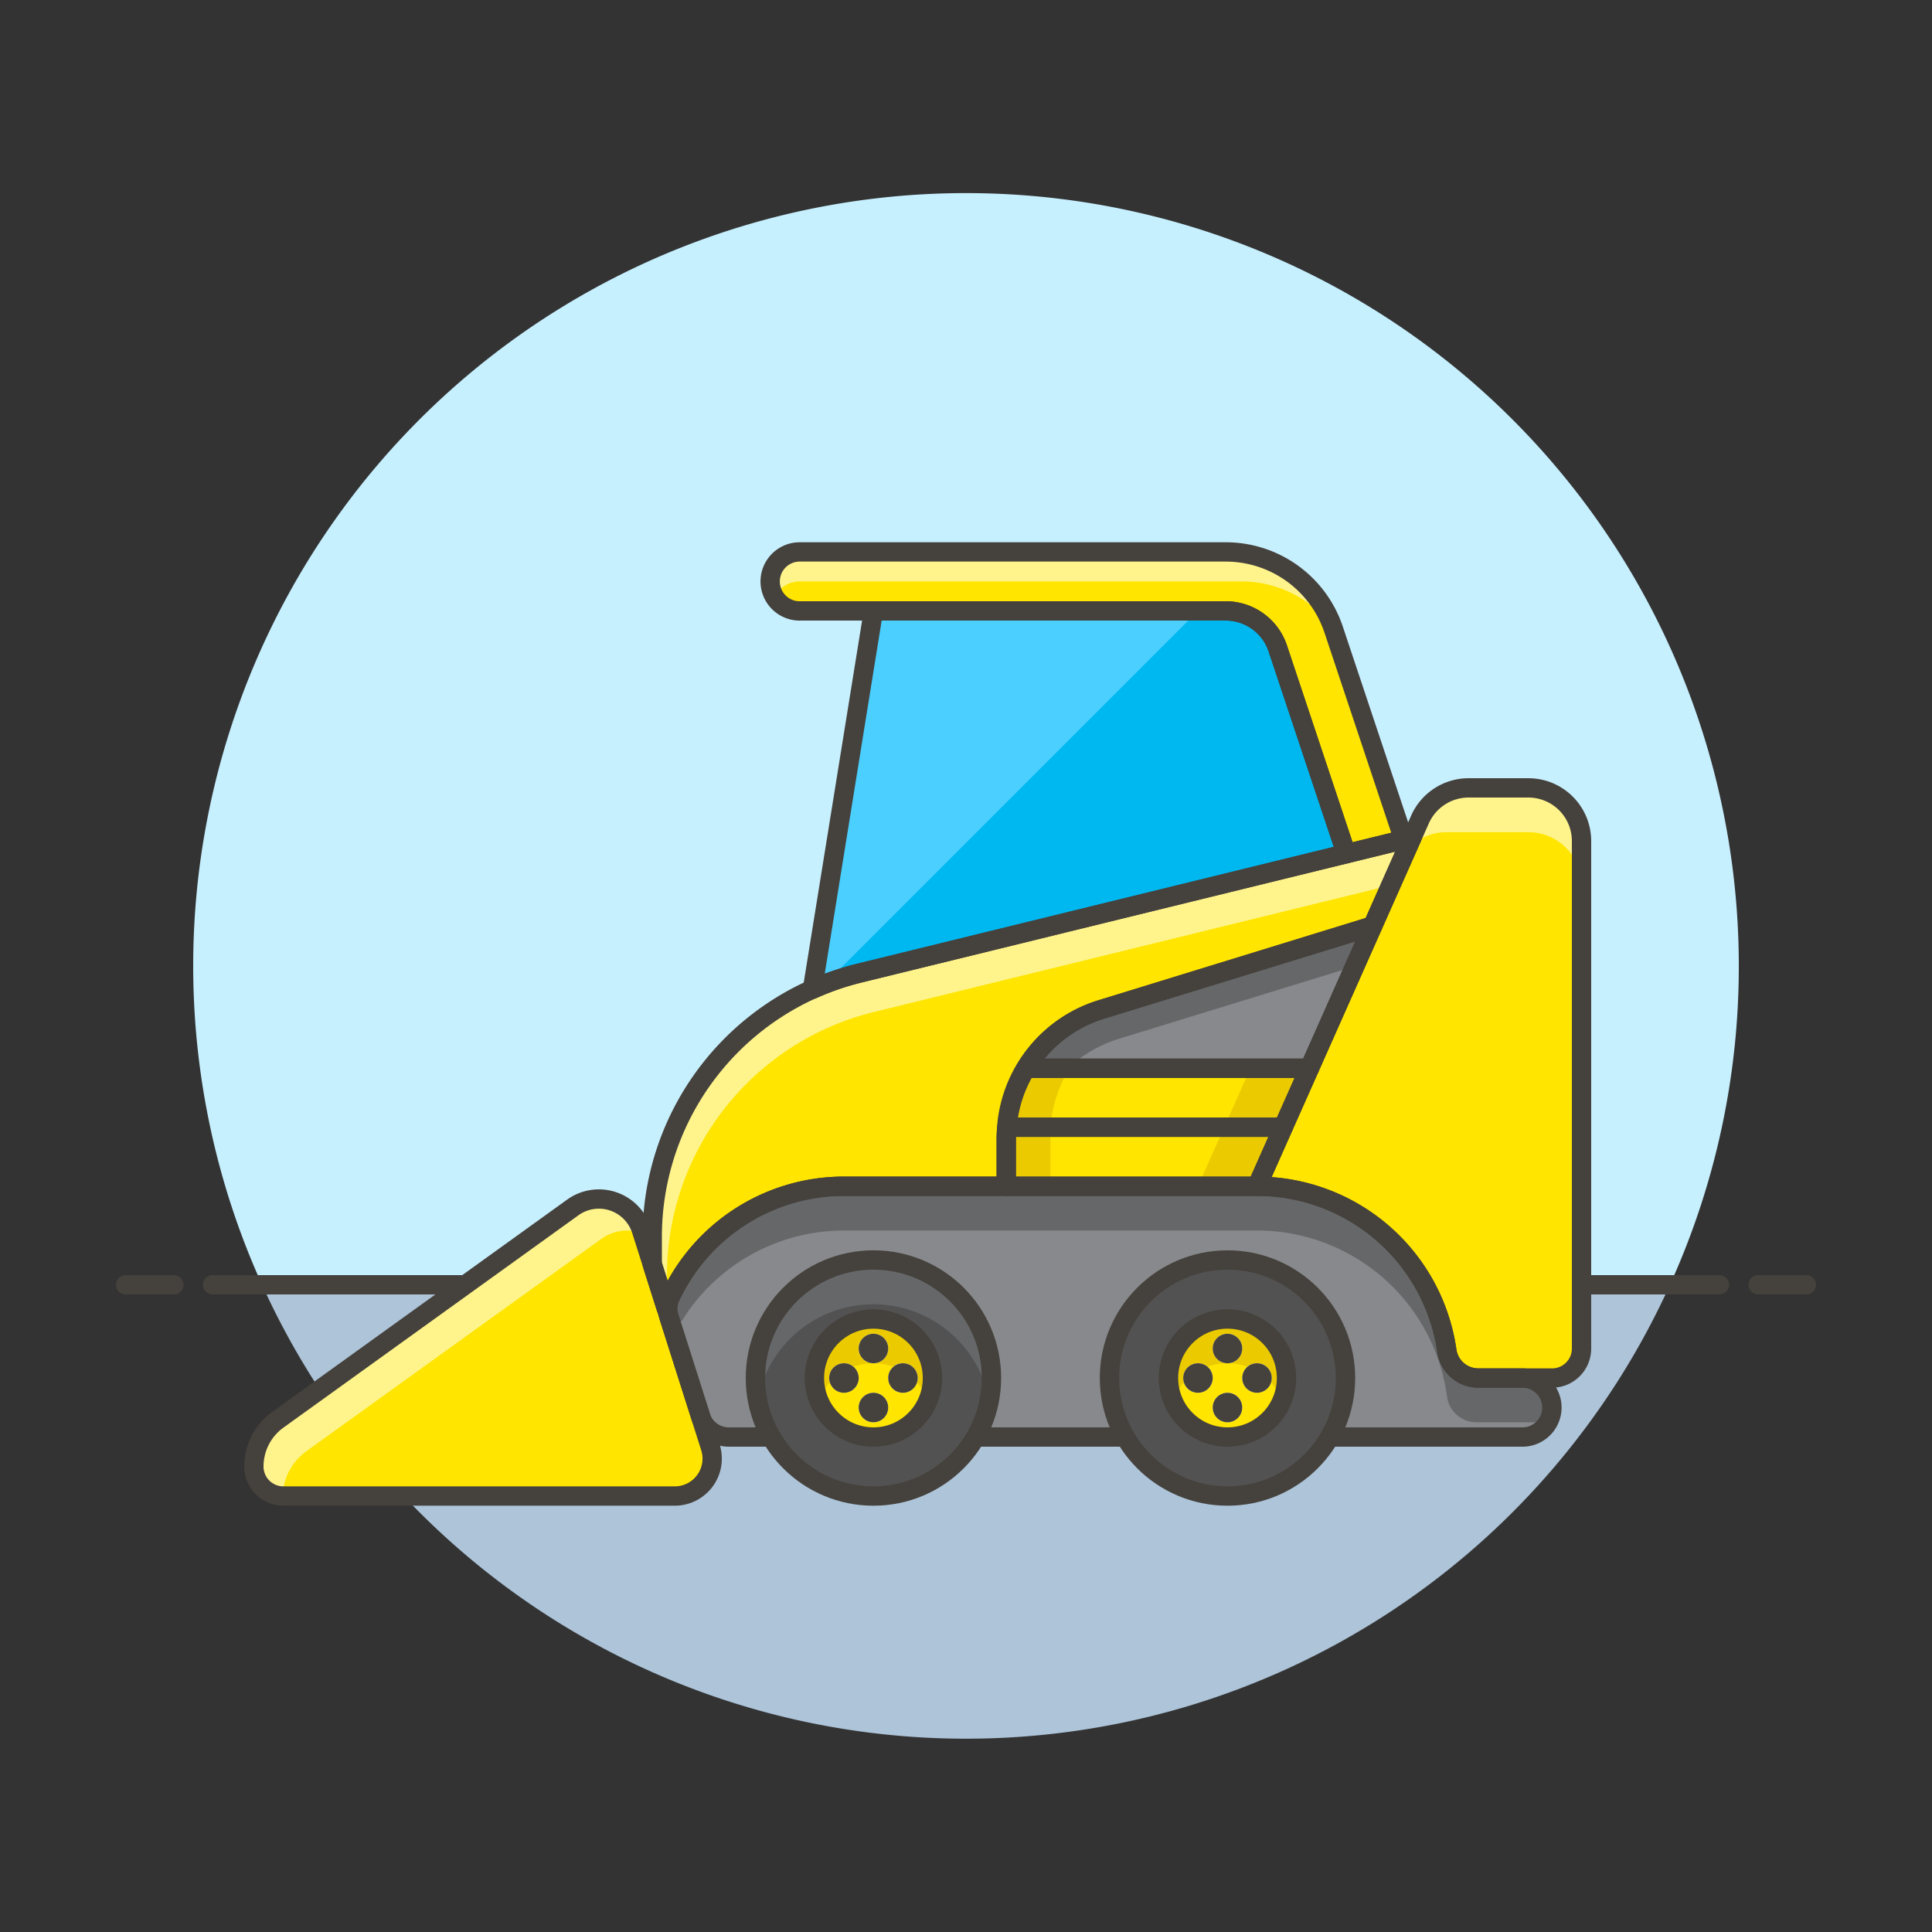 <svg xmlns="http://www.w3.org/2000/svg" viewBox="0 0 100 100"><rect x="0" y="0" width="100" height="100" fill="#333333" stroke="none"/><g class="nc-icon-wrapper"><defs/><path class="a" d="M90 50a40 40 0 1 0-76.436 16.5h72.872A39.844 39.844 0 0 0 90 50z" style="" fill="#c7f0ff"/><path class="b" d="M13.564 66.5a40 40 0 0 0 72.872 0z" style="" fill="#adc4d9"/><path class="c" d="M11 66.5h78" fill="none" stroke="#45413c" stroke-linecap="round" stroke-linejoin="round"/><path class="c" d="M6.5 66.5H9" fill="none" stroke="#45413c" stroke-linecap="round" stroke-linejoin="round"/><path class="c" d="M91 66.5h2.5" fill="none" stroke="#45413c" stroke-linecap="round" stroke-linejoin="round"/><g><path class="d" d="M81.86 69.8a1.527 1.527 0 0 1-1.527 1.528h-3.817a1.644 1.644 0 0 1-1.628-1.411 9.923 9.923 0 0 0-9.826-8.517l8.437-18.984a2.75 2.75 0 0 1 2.515-1.635h3.093a2.752 2.752 0 0 1 2.753 2.754z" style="" fill="#ffe500"/><path class="e" d="M76.516 71.326a1.642 1.642 0 0 1-1.627-1.41 9.928 9.928 0 0 0-9.827-8.516h-21.38a9.918 9.918 0 0 0-8.97 5.69 1.539 1.539 0 0 0-.075 1.116l1.627 5.111a1.529 1.529 0 0 0 1.454 1.064H78.8a1.527 1.527 0 0 0 0-3.054z" style="" fill="#87898c"/><path class="f" d="M80.329 72.853a1.527 1.527 0 0 0-1.529-1.527h-2.284a1.642 1.642 0 0 1-1.627-1.41 9.928 9.928 0 0 0-9.827-8.516h-21.38a9.918 9.918 0 0 0-8.97 5.69 1.536 1.536 0 0 0-.075 1.115.39.39 0 0 0 .7.092 9.87 9.87 0 0 1 8.344-4.606h21.38a9.926 9.926 0 0 1 9.838 8.6 1.528 1.528 0 0 0 1.513 1.325H80.1a1.486 1.486 0 0 0 .229-.763z" style="" fill="#656769"/><path class="e" d="M56.982 52.256a6.914 6.914 0 0 0-3.87 3.035h14.666l3.272-7.364z" style="" fill="#87898c"/><path class="f" d="M57.866 53.783l12.258-3.771.926-2.085-14.068 4.329a6.914 6.914 0 0 0-3.87 3.035h2.174a6.756 6.756 0 0 1 2.58-1.508z" style="" fill="#656769"/><path class="d" d="M36.771 74.91a1.937 1.937 0 0 1-1.846 2.524H14.668a1.527 1.527 0 0 1-1.528-1.527 2.982 2.982 0 0 1 1.238-2.419L29.644 62.5a2.311 2.311 0 0 1 3.556 1.171z" style="" fill="#ffe500"/><path class="g" d="M15.854 75.117l15.265-10.991a2.292 2.292 0 0 1 2.127-.294l-.051-.161a2.311 2.311 0 0 0-3.551-1.171L14.379 73.487a2.985 2.985 0 0 0-1.239 2.419 1.523 1.523 0 0 0 1.488 1.52 2.97 2.97 0 0 1 1.226-2.309z" style="" fill="#fff48c"/><path class="d" d="M52.126 58.345c-.015.182-.045.36-.045.545v2.51h12.981l1.357-3.054z" style="" fill="#ffe500"/><path class="h" d="M54.372 58.345h-2.246c-.015.182-.045.36-.045.545v2.51h2.291z" style="" fill="#ebcb00"/><path class="d" d="M52.126 58.345h14.293l1.359-3.054H53.112a6.9 6.9 0 0 0-.986 3.054z" style="" fill="#ffe500"/><path class="h" d="M66.419 58.345h-3.054l-1.357 3.054h3.054l1.357-3.054z" style="" fill="#ebcb00"/><path class="h" d="M66.419 58.345l1.359-3.054h-3.055l-1.358 3.054h3.054z" style="" fill="#ebcb00"/><path class="h" d="M54.372 58.345a6.9 6.9 0 0 1 .987-3.054h-2.247a6.9 6.9 0 0 0-.986 3.054z" style="" fill="#ebcb00"/><path class="d" d="M41.391 31.62h22.048a2.84 2.84 0 0 1 2.7 1.945l3.542 10.624 2.975-.73L69.033 32.6a5.888 5.888 0 0 0-5.594-4.032H41.391a1.527 1.527 0 0 0 0 3.054z" style="" fill="#ffe500"/><path class="g" d="M41.391 30.093h22.857a5.891 5.891 0 0 1 4.732 2.378 5.883 5.883 0 0 0-5.541-3.9H41.391a1.526 1.526 0 0 0-1.527 1.527 1.49 1.49 0 0 0 .234.764 1.5 1.5 0 0 1 1.293-.769z" style="" fill="#fff48c"/><path class="i" d="M69.679 44.189l-3.542-10.624a2.84 2.84 0 0 0-2.7-1.945H45.209l-3.158 19.588a14.028 14.028 0 0 1 2.408-.834z" style="" fill="#00b8f0"/><path class="j" d="M45.209 31.62l-3.158 19.588c.2-.089.408-.163.613-.244L62.008 31.62z" style="" fill="#4acfff"/><path class="d" d="M73.082 43.354l-28.623 7.02a14.053 14.053 0 0 0-10.7 13.646v1.415l.708 2.224a9.921 9.921 0 0 1 9.218-6.26h8.4V58.89a6.941 6.941 0 0 1 4.9-6.634l14.065-4.329z" style="" fill="#ffe500"/><path class="g" d="M34.519 67.445v-1.414a14.053 14.053 0 0 1 10.7-13.646l26.763-6.564 1.1-2.467-28.623 7.02a14.053 14.053 0 0 0-10.7 13.646v1.415l.708 2.224c.021-.053.052-.1.075-.154z" style="" fill="#fff48c"/><path class="g" d="M79.107 40.783h-3.093a2.75 2.75 0 0 0-2.514 1.635l-.718 1.615a2.752 2.752 0 0 1 2.088-.959h4.238a2.752 2.752 0 0 1 2.753 2.753v-2.29a2.752 2.752 0 0 0-2.754-2.754z" style="" fill="#fff48c"/><path class="c" d="M76.516 71.326a1.642 1.642 0 0 1-1.627-1.41 9.928 9.928 0 0 0-9.827-8.516h-21.38a9.918 9.918 0 0 0-8.97 5.69 1.539 1.539 0 0 0-.075 1.116l1.627 5.111a1.529 1.529 0 0 0 1.454 1.064H78.8a1.527 1.527 0 0 0 0-3.054z" fill="none" stroke="#45413c" stroke-linecap="round" stroke-linejoin="round"/><path class="c" d="M56.982 52.256a6.914 6.914 0 0 0-3.87 3.035h14.666l3.272-7.364z" fill="none" stroke="#45413c" stroke-linecap="round" stroke-linejoin="round"/><path class="c" d="M36.771 74.91a1.937 1.937 0 0 1-1.846 2.524H14.668a1.527 1.527 0 0 1-1.528-1.527 2.982 2.982 0 0 1 1.238-2.419L29.644 62.5a2.311 2.311 0 0 1 3.556 1.171z" fill="none" stroke="#45413c" stroke-linecap="round" stroke-linejoin="round"/><path class="c" d="M52.126 58.345c-.015.182-.045.36-.045.545v2.51h12.981l1.357-3.054z" fill="none" stroke="#45413c" stroke-linecap="round" stroke-linejoin="round"/><path class="c" d="M52.126 58.345h14.293l1.359-3.054H53.112a6.9 6.9 0 0 0-.986 3.054z" fill="none" stroke="#45413c" stroke-linecap="round" stroke-linejoin="round"/><path class="c" d="M41.391 31.62h22.048a2.84 2.84 0 0 1 2.7 1.945l3.542 10.624 2.975-.73L69.033 32.6a5.888 5.888 0 0 0-5.594-4.032H41.391a1.527 1.527 0 0 0 0 3.054z" fill="none" stroke="#45413c" stroke-linecap="round" stroke-linejoin="round"/><path class="c" d="M69.679 44.189l-3.542-10.624a2.84 2.84 0 0 0-2.7-1.945H45.209l-3.158 19.588a14.028 14.028 0 0 1 2.408-.834z" fill="none" stroke="#45413c" stroke-linecap="round" stroke-linejoin="round"/><path class="c" d="M73.082 43.354l-28.623 7.02a14.053 14.053 0 0 0-10.7 13.646v1.415l.708 2.224a9.921 9.921 0 0 1 9.218-6.26h8.4V58.89a6.941 6.941 0 0 1 4.9-6.634l14.065-4.329z" fill="none" stroke="#45413c" stroke-linecap="round" stroke-linejoin="round"/><path class="c" d="M81.86 69.8a1.527 1.527 0 0 1-1.527 1.528h-3.817a1.644 1.644 0 0 1-1.628-1.411 9.923 9.923 0 0 0-9.826-8.517l8.437-18.984a2.75 2.75 0 0 1 2.515-1.635h3.093a2.752 2.752 0 0 1 2.753 2.754z" fill="none" stroke="#45413c" stroke-linecap="round" stroke-linejoin="round"/><circle class="k" cx="45.209" cy="71.326" r="6.109" style="" fill="#525252"/><path class="f" d="M45.209 67.508a6.105 6.105 0 0 1 5.991 4.963 6.174 6.174 0 0 0 .115-1.145 6.109 6.109 0 1 0-12.1 1.145 6.1 6.1 0 0 1 5.994-4.963z" style="" fill="#656769"/><circle class="d" cx="45.209" cy="71.326" r="3.054" style="" fill="#ffe500"/><path class="h" d="M45.209 70.562a3.051 3.051 0 0 1 2.828 1.909 3.013 3.013 0 0 0 .227-1.145 3.055 3.055 0 1 0-5.882 1.145 3.049 3.049 0 0 1 2.827-1.909z" style="" fill="#ebcb00"/><circle class="l" cx="45.209" cy="69.798" r=".764" style="" fill="#fff"/><circle class="l" cx="43.682" cy="71.326" r=".764" style="" fill="#fff"/><circle class="l" cx="46.736" cy="71.326" r=".764" style="" fill="#fff"/><circle class="l" cx="45.209" cy="72.853" r=".764" style="" fill="#fff"/><circle class="c" cx="45.209" cy="71.326" r="6.109" fill="none" stroke="#45413c" stroke-linecap="round" stroke-linejoin="round"/><circle class="c" cx="45.209" cy="71.326" r="3.054" fill="none" stroke="#45413c" stroke-linecap="round" stroke-linejoin="round"/><path class="m" d="M45.209 69.035a.764.764 0 1 0 .764.763.764.764 0 0 0-.764-.763z" style="" fill="#45413c"/><path class="m" d="M43.682 70.562a.764.764 0 1 0 .764.764.764.764 0 0 0-.764-.764z" style="" fill="#45413c"/><path class="m" d="M46.736 70.562a.764.764 0 1 0 .764.764.764.764 0 0 0-.764-.764z" style="" fill="#45413c"/><path class="m" d="M45.209 72.089a.764.764 0 1 0 .764.764.764.764 0 0 0-.764-.764z" style="" fill="#45413c"/><g><circle class="k" cx="63.535" cy="71.326" r="6.109" style="" fill="#525252"/><path class="k" d="M63.535 67.508a6.105 6.105 0 0 1 5.994 4.963 6.174 6.174 0 0 0 .114-1.145 6.109 6.109 0 1 0-12.217 0 6.008 6.008 0 0 0 .117 1.145 6.1 6.1 0 0 1 5.992-4.963z" style="" fill="#525252"/><circle class="d" cx="63.535" cy="71.326" r="3.054" style="" fill="#ffe500"/><path class="h" d="M63.535 70.562a3.049 3.049 0 0 1 2.827 1.909 3.013 3.013 0 0 0 .227-1.145 3.054 3.054 0 1 0-5.882 1.145 3.052 3.052 0 0 1 2.828-1.909z" style="" fill="#ebcb00"/><circle class="l" cx="63.535" cy="69.798" r=".764" style="" fill="#fff"/><circle class="l" cx="62.008" cy="71.326" r=".764" style="" fill="#fff"/><circle class="l" cx="65.062" cy="71.326" r=".764" style="" fill="#fff"/><circle class="l" cx="63.535" cy="72.853" r=".764" style="" fill="#fff"/><circle class="c" cx="63.535" cy="71.326" r="6.109" fill="none" stroke="#45413c" stroke-linecap="round" stroke-linejoin="round"/><circle class="c" cx="63.535" cy="71.326" r="3.054" fill="none" stroke="#45413c" stroke-linecap="round" stroke-linejoin="round"/><path class="m" d="M63.535 69.035a.764.764 0 1 0 .763.763.764.764 0 0 0-.763-.763z" style="" fill="#45413c"/><path class="m" d="M62.008 70.562a.764.764 0 1 0 .763.764.765.765 0 0 0-.763-.764z" style="" fill="#45413c"/><path class="m" d="M65.062 70.562a.764.764 0 1 0 .764.764.765.765 0 0 0-.764-.764z" style="" fill="#45413c"/><path class="m" d="M63.535 72.089a.764.764 0 1 0 .763.764.765.765 0 0 0-.763-.764z" style="" fill="#45413c"/></g></g></g></svg>